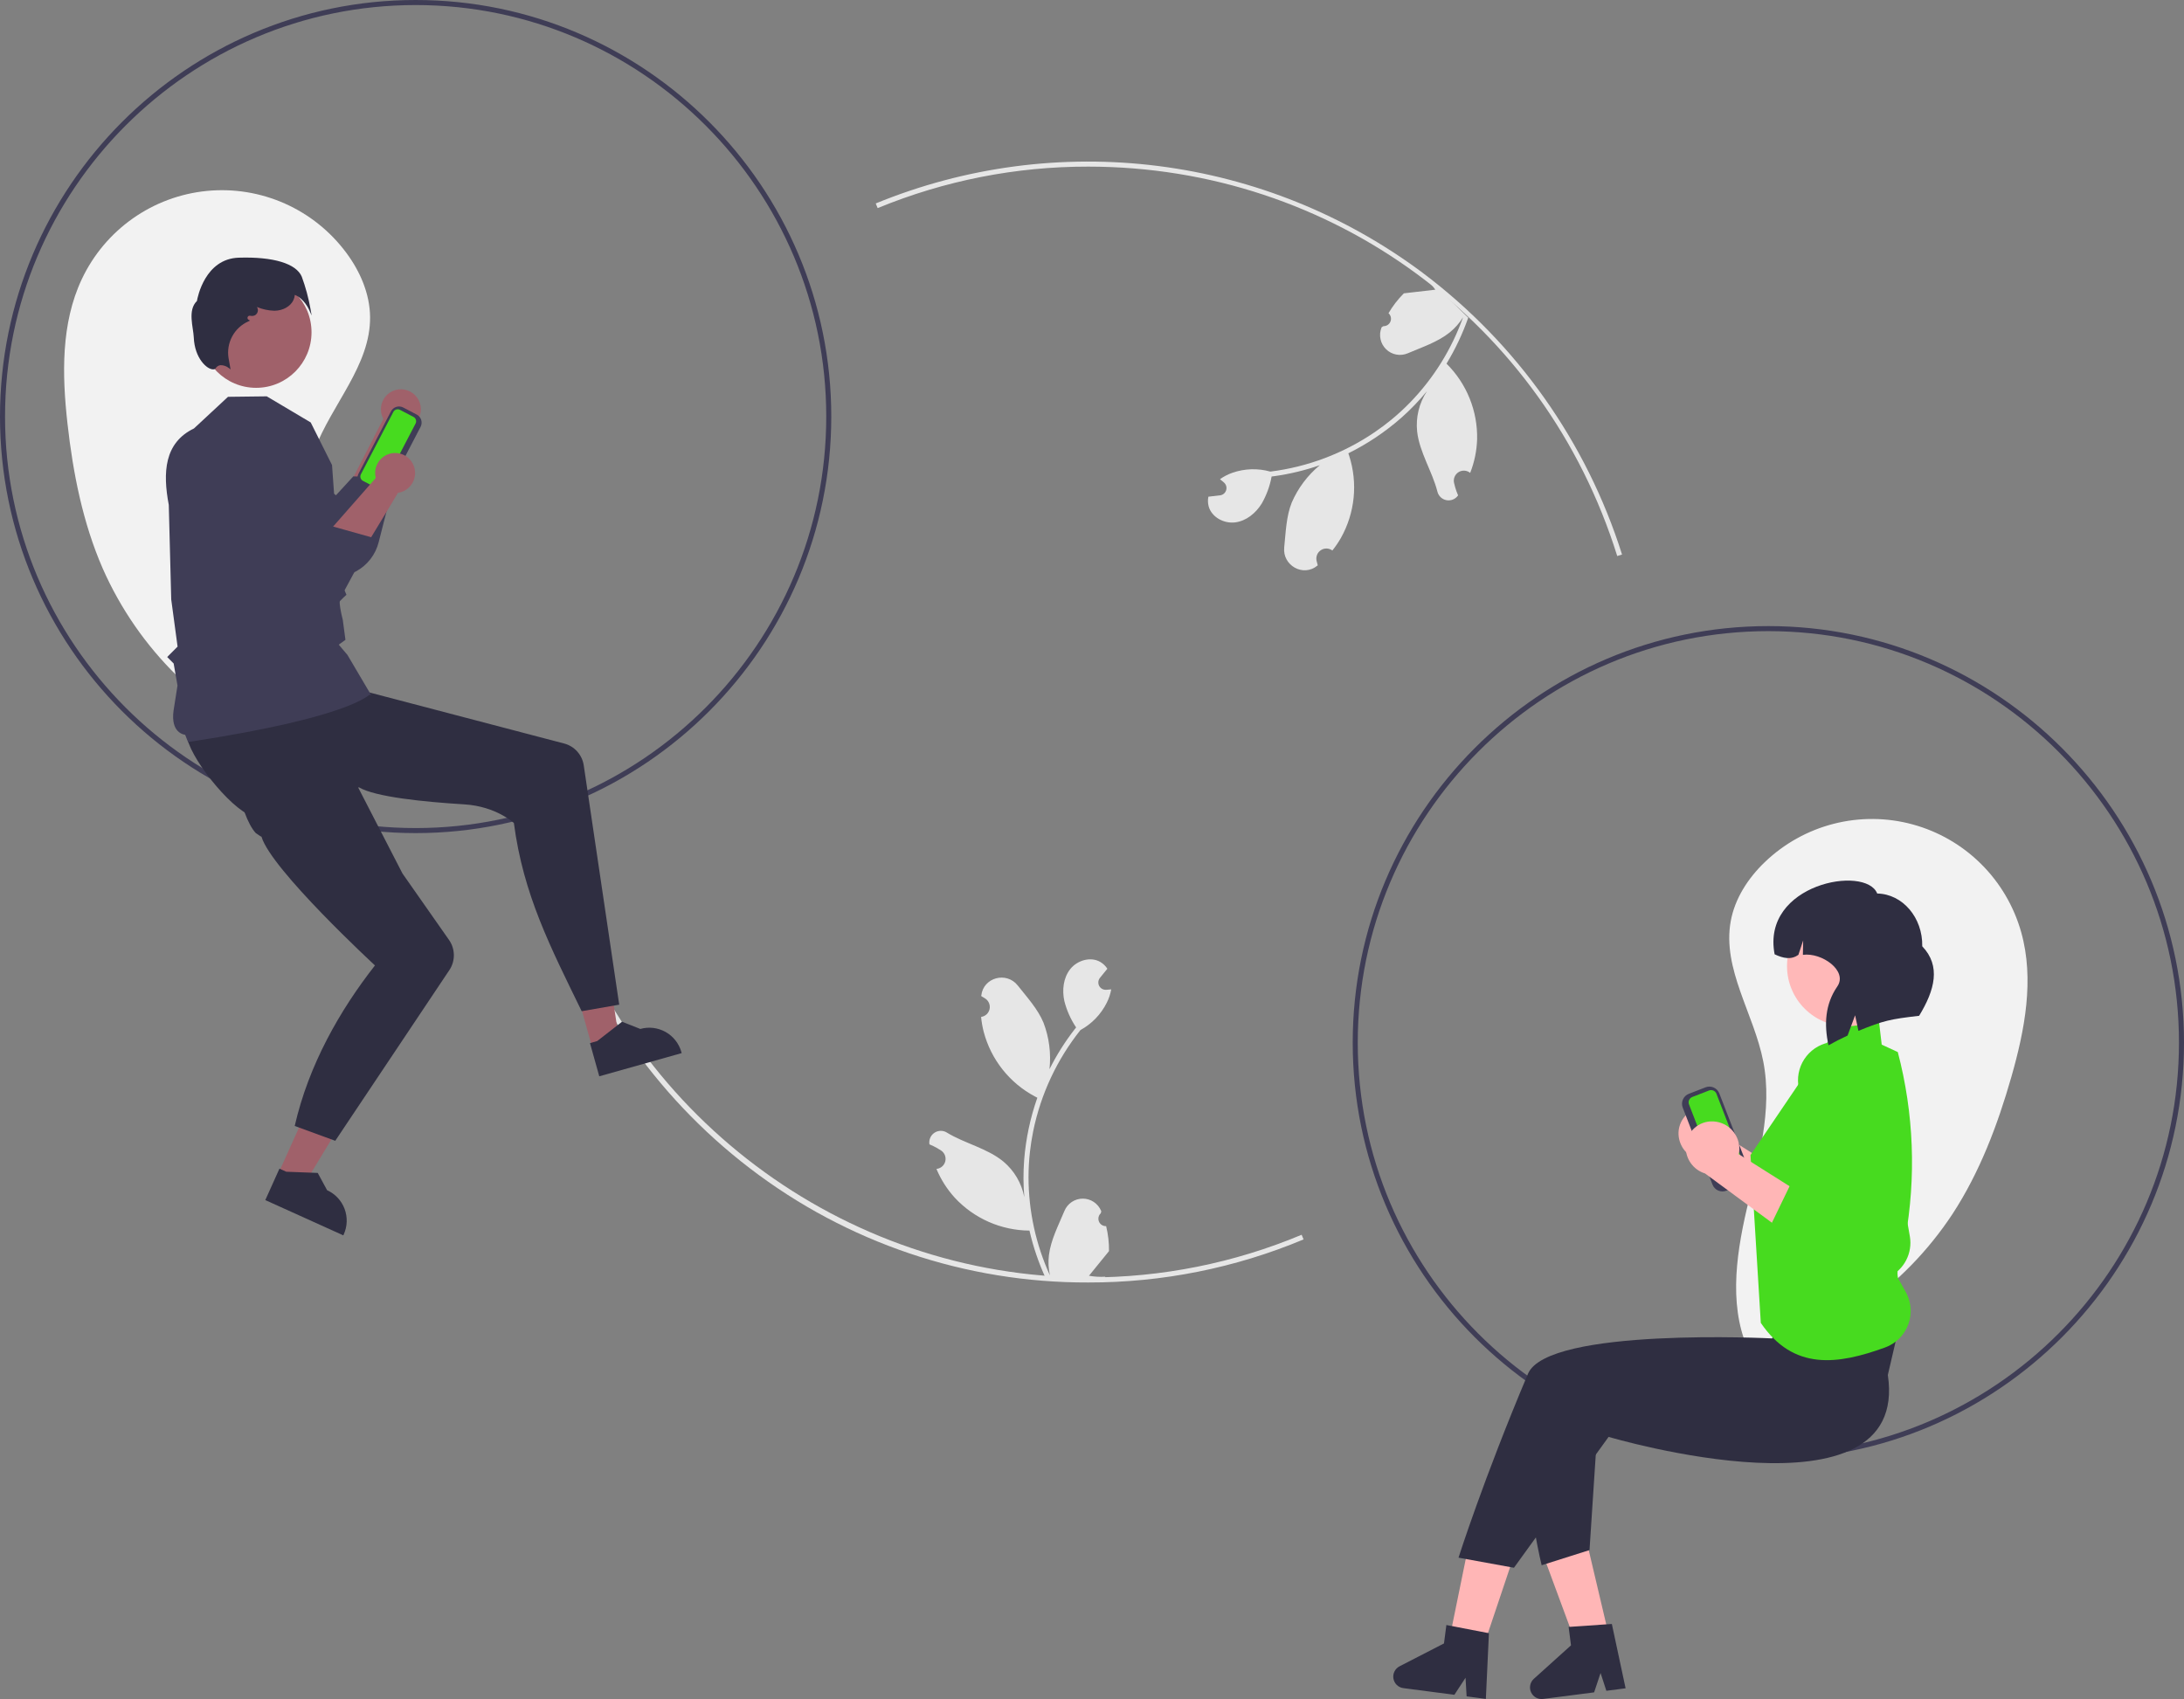 <svg width="455" height="354" viewBox="0 0 455 354" fill="none" xmlns="http://www.w3.org/2000/svg">
<rect x="0" y="0" width="455" height="354" fill="#808080" stroke="none"/>
<g clip-path="url(#clip0_200_5882)">
<path d="M59.359 155.776C42.422 148.645 28.845 135.296 21.407 118.46C17.246 108.923 15.214 98.581 14.057 88.237C12.922 78.088 12.69 67.383 17.048 58.151C19.434 53.097 23.086 48.748 27.647 45.529C32.209 42.31 37.524 40.33 43.076 39.783C48.628 39.235 54.227 40.138 59.327 42.404C64.427 44.671 68.854 48.222 72.177 52.714C75.038 56.579 77.049 61.218 77.1 66.03C77.208 76.124 69.109 84.225 65.557 93.672C61.886 103.433 63.209 114.249 63.833 124.662C64.457 135.076 64.061 146.365 57.757 154.666" fill="#F2F2F2"/>
<path d="M363.121 283.417C381.008 279.218 396.616 268.325 406.751 252.969C412.442 244.261 416.166 234.404 419.028 224.397C421.836 214.581 423.846 204.064 421.085 194.233C419.574 188.851 416.697 183.953 412.735 180.016C408.773 176.08 403.861 173.239 398.478 171.771C393.095 170.303 387.425 170.258 382.019 171.639C376.613 173.021 371.657 175.783 367.633 179.656C364.169 182.989 361.415 187.226 360.563 191.963C358.777 201.898 365.414 211.239 367.345 221.147C369.341 231.386 366.236 241.829 363.888 251.992C361.54 262.155 360.051 273.352 364.886 282.591" fill="#F2F2F2"/>
<path d="M226.713 267.208C201.218 267.289 176.413 258.909 156.169 243.376C136.348 228.198 121.867 207.084 114.827 183.099L115.835 182.805C130.072 231.881 175.666 266.156 226.713 266.156C241.976 266.184 257.091 263.162 271.174 257.264L271.578 258.235C257.367 264.186 242.114 267.237 226.713 267.208V267.208Z" fill="#E6E6E6"/>
<path d="M336.923 115.849C321.779 67.321 277.489 34.716 226.713 34.716C211.666 34.689 196.761 37.626 182.846 43.361L182.446 42.388C201.062 34.747 221.332 32.059 241.289 34.586C261.246 37.113 280.213 44.768 296.348 56.809C315.984 71.553 330.523 92.089 337.925 115.535L336.923 115.849Z" fill="#E6E6E6"/>
<path d="M368.408 304.028C320.661 304.028 281.816 265.094 281.816 217.238C281.816 169.382 320.661 130.448 368.408 130.448C416.155 130.448 455 169.382 455 217.238C455 265.094 416.155 304.028 368.408 304.028ZM368.408 131.5C321.24 131.5 282.866 169.962 282.866 217.238C282.866 264.514 321.24 302.976 368.408 302.976C415.576 302.976 453.95 264.514 453.95 217.238C453.95 169.962 415.576 131.5 368.408 131.5Z" fill="#3F3D56"/>
<path d="M86.592 173.58C38.845 173.58 0 134.646 0 86.79C0 38.934 38.845 0 86.592 0C134.339 0 173.183 38.934 173.183 86.79C173.183 134.646 134.339 173.58 86.592 173.58ZM86.592 1.052C39.424 1.052 1.05 39.514 1.05 86.79C1.05 134.066 39.424 172.528 86.592 172.528C133.76 172.528 172.134 134.066 172.134 86.79C172.134 39.514 133.76 1.052 86.592 1.052V1.052Z" fill="#3F3D56"/>
<path d="M79.859 87.278L72.212 102.163L79.763 106.501C79.763 106.501 84.942 89.781 85.095 89.147C85.876 88.827 86.541 88.277 87.004 87.569C87.466 86.862 87.703 86.031 87.684 85.185C87.664 84.34 87.389 83.52 86.895 82.835C86.401 82.149 85.711 81.63 84.916 81.347C84.121 81.063 83.259 81.028 82.444 81.246C81.629 81.464 80.899 81.925 80.351 82.568C79.803 83.211 79.462 84.005 79.374 84.846C79.287 85.687 79.456 86.535 79.859 87.278V87.278Z" fill="#A0616A"/>
<path d="M40.617 89.302C44.028 101.969 56.288 110.014 66.469 119.658C67.723 120.099 69.054 120.273 70.379 120.169C71.703 120.065 72.992 119.684 74.161 119.053C75.331 118.421 76.356 117.552 77.171 116.5C77.986 115.449 78.574 114.238 78.896 112.946L82.327 99.487L73.606 99.254L69.997 103.185L58.318 94.844L40.617 89.302Z" fill="#3F3D56"/>
<path d="M355.535 230.723C357.016 230.82 358.401 231.493 359.394 232.597C360.388 233.702 360.912 235.152 360.856 236.638C360.84 236.94 360.799 237.24 360.733 237.535L377.548 248.153L368.252 252.274L353.709 241.559C352.509 241.192 351.464 240.437 350.738 239.411C350.011 238.386 349.643 237.149 349.692 235.892C349.727 235.177 349.902 234.477 350.207 233.83C350.511 233.182 350.941 232.602 351.469 232.121C351.998 231.64 352.616 231.268 353.288 231.027C353.96 230.786 354.673 230.679 355.386 230.714C355.436 230.716 355.486 230.719 355.535 230.723Z" fill="#FFB6B6"/>
<path d="M371.75 243.327L367.583 251.945L384.061 262.573C385.233 263.336 386.581 263.785 387.976 263.879C389.37 263.973 390.765 263.707 392.029 263.108V263.108C393.565 262.371 394.821 261.154 395.606 259.639C396.392 258.125 396.665 256.396 396.385 254.712L391.038 224.118C390.679 221.977 389.515 220.055 387.786 218.748C386.057 217.44 383.893 216.847 381.741 217.09V217.09C379.623 217.322 377.685 218.387 376.351 220.052C375.018 221.717 374.399 223.844 374.63 225.966C374.639 226.05 374.65 226.132 374.661 226.215C374.702 226.509 374.758 226.801 374.83 227.089L380.667 248.847L371.75 243.327Z" fill="#47DB1F"/>
<path d="M356.774 246.821L350.569 230.773C350.357 230.224 350.372 229.613 350.609 229.074C350.846 228.536 351.287 228.113 351.834 227.9L355.324 226.544C355.872 226.332 356.482 226.346 357.019 226.584C357.557 226.822 357.978 227.264 358.191 227.813L364.396 243.86C364.608 244.41 364.593 245.021 364.356 245.559C364.119 246.098 363.678 246.52 363.131 246.734L359.641 248.089C359.093 248.302 358.483 248.287 357.946 248.049C357.408 247.812 356.987 247.37 356.774 246.821Z" fill="#3F3D56"/>
<path d="M352.559 228.56C352.264 228.675 352.027 228.902 351.899 229.193C351.771 229.483 351.763 229.812 351.877 230.108L358.082 246.156C358.197 246.452 358.424 246.69 358.714 246.818C359.003 246.946 359.332 246.954 359.627 246.839L363.117 245.484C363.412 245.369 363.649 245.141 363.777 244.851C363.905 244.561 363.913 244.231 363.799 243.935L357.594 227.888C357.479 227.592 357.252 227.354 356.962 227.226C356.673 227.098 356.344 227.09 356.049 227.204L352.559 228.56Z" fill="#47DB1F"/>
<path d="M370.579 280.307H394.145V256.687H370.579V280.307Z" fill="#FFB8B8"/>
<path d="M314.695 326.247L305.695 323.212L300.683 347.766L306.781 349.822L314.695 326.247Z" fill="#FFB6B6"/>
<path d="M330.655 321.576L321.415 323.766L330.105 347.266L336.366 345.781L330.655 321.576Z" fill="#FFB6B6"/>
<path d="M393.299 286.477C398.022 318.037 335.125 299.378 335.125 299.378L315.404 326.646L303.858 324.542C303.858 324.542 309.053 308.172 318.331 286.228C322.452 276.483 369.237 278.864 369.237 278.864L370.208 271.223L396.973 270.697L393.299 286.477Z" fill="#2F2E41"/>
<path d="M333.139 292.607L316.009 293.002C318.755 316.676 321.176 326.12 321.176 326.12L331.148 322.964L333.139 292.607Z" fill="#2F2E41"/>
<path d="M379.837 218.306L384.58 212.195L391.346 211.901L392.022 217.649L395.374 219.198C398.722 231.945 399.239 245.273 396.889 258.241C396.439 258.665 396.111 259.202 395.938 259.796C395.764 260.389 395.752 261.018 395.902 261.618L396.119 262.487L396.099 262.519C395.386 263.647 395.144 265.011 395.425 266.317V266.317L397.026 269.168C397.601 270.193 397.946 271.332 398.037 272.505C398.128 273.677 397.963 274.855 397.554 275.958C397.145 277.06 396.501 278.059 395.667 278.887C394.833 279.714 393.83 280.35 392.726 280.749C382.885 284.325 373.659 285.657 366.834 275.624L364.688 240.66L379.837 218.306Z" fill="#47DB1F"/>
<path d="M384.806 213.818C391.715 213.818 397.316 208.205 397.316 201.28C397.316 194.355 391.715 188.741 384.806 188.741C377.897 188.741 372.296 194.355 372.296 201.28C372.296 208.205 377.897 213.818 384.806 213.818Z" fill="#FFB8B8"/>
<path d="M391.086 186.165C396.383 186.267 400.584 191.191 400.469 197.164C404.389 201.263 403.093 206.279 399.818 211.643C393.826 212.341 392.428 212.631 387.173 214.779L386.481 211.536L384.912 215.759C383.577 216.376 382.252 217.053 380.936 217.791C379.991 213.446 380.226 209.222 382.766 205.543C385.023 202.275 379.531 198.395 375.603 198.944L375.661 195.942L374.674 198.926C373.143 200.053 371.45 199.645 369.713 198.83V198.83C366.897 184.16 388.7 180.149 391.086 186.165Z" fill="#2F2E41"/>
<path d="M309.554 353.975L305.544 353.45L305.323 349.562L302.995 353.116L292.36 351.724C291.851 351.657 291.376 351.429 291.004 351.073C290.633 350.716 290.386 350.25 290.297 349.742C290.209 349.235 290.285 348.712 290.515 348.251C290.744 347.79 291.114 347.414 291.571 347.178L300.83 342.412L301.33 338.576L310.193 340.28L309.554 353.975Z" fill="#2F2E41"/>
<path d="M338.667 351.762L334.656 352.279L333.453 348.576L332.107 352.608L321.47 353.98C320.96 354.046 320.442 353.946 319.993 353.697C319.543 353.447 319.185 353.059 318.971 352.591C318.756 352.123 318.697 351.598 318.801 351.093C318.905 350.589 319.168 350.131 319.55 349.786L327.29 342.811L326.797 338.974L335.801 338.356L338.667 351.762Z" fill="#2F2E41"/>
<path d="M357.044 233.657C358.524 233.754 359.909 234.426 360.903 235.531C361.896 236.636 362.421 238.085 362.364 239.571C362.348 239.873 362.307 240.173 362.241 240.469L379.057 251.086L369.76 255.207L355.217 244.493C354.017 244.125 352.973 243.37 352.246 242.345C351.519 241.32 351.152 240.082 351.201 238.826C351.235 238.111 351.41 237.41 351.715 236.763C352.02 236.116 352.449 235.535 352.978 235.055C353.506 234.574 354.124 234.202 354.796 233.961C355.468 233.719 356.181 233.613 356.895 233.647C356.944 233.65 356.994 233.653 357.044 233.657Z" fill="#FFB6B6"/>
<path d="M373.259 246.26L369.091 254.879L385.569 265.507C386.742 266.269 388.089 266.719 389.484 266.812C390.878 266.906 392.274 266.641 393.537 266.042V266.042C395.073 265.305 396.329 264.087 397.115 262.573C397.9 261.058 398.173 259.329 397.893 257.645L392.546 227.051C392.187 224.91 391.024 222.988 389.294 221.681C387.565 220.374 385.402 219.781 383.249 220.023V220.023C382.201 220.138 381.185 220.459 380.26 220.967C379.336 221.475 378.52 222.161 377.86 222.986C377.199 223.81 376.707 224.756 376.412 225.771C376.117 226.786 376.024 227.849 376.139 228.9C376.148 228.983 376.158 229.066 376.17 229.149C376.21 229.443 376.266 229.734 376.338 230.022L382.175 251.78L373.259 246.26Z" fill="#47DB1F"/>
<path d="M57.946 244.598L63.232 246.988L74.944 227.691L67.143 224.163L57.946 244.598Z" fill="#A0616A"/>
<path d="M55.272 250.04L71.526 257.39L71.619 257.183C72.376 255.502 72.435 253.588 71.784 251.862C71.133 250.136 69.824 248.741 68.147 247.982L68.146 247.982L66.193 244.382L59.638 244.134L58.219 243.493L55.272 250.04Z" fill="#2F2E41"/>
<path d="M123.411 218.355L128.993 216.785L125.605 194.454L117.365 196.773L123.411 218.355Z" fill="#A0616A"/>
<path d="M124.849 224.248L142.017 219.418L141.956 219.2C141.458 217.424 140.277 215.918 138.672 215.015C137.067 214.112 135.17 213.884 133.398 214.383L133.398 214.383L129.594 212.88L124.411 216.911L122.912 217.333L124.849 224.248Z" fill="#2F2E41"/>
<path d="M38.918 153.106C39.061 157.246 47.845 168.414 52.465 170.016C53.25 170.288 53.709 170.438 53.709 170.438L55.317 169.951L74.788 164.046C78.198 166.056 88.369 167.079 96.714 167.59C103.356 167.995 107.059 171.476 107.059 171.476C109.018 186.413 114.668 197.303 121.183 210.686L129.001 209.324L121.615 159.47C121.455 158.394 120.984 157.388 120.259 156.578C119.534 155.768 118.587 155.189 117.536 154.913L64.403 140.983C64.403 140.983 61.473 140.452 55.293 143.44C45.119 148.36 38.816 150.094 38.918 153.106Z" fill="#2F2E41"/>
<path d="M49.071 152.305C47.289 156.042 49.93 170.015 53.288 173.575L54.18 174.183L54.481 174.34C56.496 181.171 78.117 201.149 78.117 201.149C70.814 210.474 64.305 221.85 61.401 234.596L69.846 237.688L93.616 202.121C94.239 201.19 94.566 200.091 94.553 198.97C94.541 197.849 94.191 196.757 93.548 195.84L83.85 181.995L68.049 151.317C56.758 150.968 50.369 149.587 49.071 152.305Z" fill="#2F2E41"/>
<path d="M39.236 154.733C39.21 154.733 38.591 153.11 38.578 153.106C38.368 153.047 35.519 152.765 36.16 148.038L36.979 142.835L36.179 138.241L34.833 136.891L36.996 134.723L35.671 124.889L35.162 105.2C33.884 98.437 34.218 92.251 40.407 89.272L47.502 82.676L55.575 82.578L64.735 88.021L69.172 96.888L70.894 120.92L72.179 123.926L72.069 124.025C72.061 124.033 71.204 124.809 70.82 125.236C70.633 125.501 70.983 127.482 71.415 129.163L71.968 133.314L70.573 134.314L72.387 136.461L77.331 144.837L77.035 144.763C76.701 144.68 73.592 149.358 39.465 154.56C39.307 154.584 39.301 154.733 39.236 154.733Z" fill="#3F3D56"/>
<path d="M78.314 102.724L75.489 101.246C75.046 101.014 74.712 100.614 74.562 100.136C74.412 99.658 74.458 99.139 74.689 98.695L81.453 85.702C81.685 85.258 82.083 84.924 82.56 84.773C83.038 84.623 83.555 84.669 83.999 84.9L86.824 86.378C87.267 86.61 87.6 87.009 87.75 87.488C87.9 87.966 87.855 88.484 87.624 88.929L80.86 101.922C80.628 102.366 80.23 102.7 79.752 102.85C79.275 103.001 78.758 102.955 78.314 102.724Z" fill="#3F3D56"/>
<path d="M83.323 85.39C83.084 85.265 82.805 85.241 82.548 85.322C82.291 85.403 82.076 85.583 81.951 85.822L75.187 98.815C75.063 99.054 75.038 99.334 75.119 99.591C75.2 99.849 75.379 100.064 75.618 100.19L78.444 101.667C78.683 101.792 78.961 101.816 79.219 101.735C79.476 101.654 79.69 101.474 79.815 101.235L86.579 88.243C86.704 88.003 86.728 87.724 86.647 87.466C86.567 87.208 86.387 86.993 86.148 86.868L83.323 85.39Z" fill="#47DB1F"/>
<path d="M53.357 80.805C59.733 80.805 64.901 75.625 64.901 69.235C64.901 62.845 59.733 57.665 53.357 57.665C46.982 57.665 41.814 62.845 41.814 69.235C41.814 75.625 46.982 80.805 53.357 80.805Z" fill="#A0616A"/>
<path d="M47.68 76.687C47.174 76.283 46.543 76.071 45.896 76.086C45.696 76.119 45.505 76.195 45.335 76.307C45.166 76.42 45.022 76.567 44.914 76.74C44.854 76.816 44.776 76.875 44.687 76.913C44.598 76.951 44.501 76.966 44.405 76.957C43.173 77.002 40.548 74.712 40.369 70.293C40.283 68.193 39.03 64.639 41.025 62.714C41.159 61.938 42.718 53.909 49.742 53.688C56.935 53.459 61.722 54.907 62.872 57.654C63.671 59.836 64.278 62.083 64.687 64.37L64.928 65.729L64.365 64.469C64.354 64.445 63.326 62.189 61.42 61.436C61.389 61.803 61.296 62.163 61.145 62.498C60.523 63.849 58.955 64.731 57.151 64.745C55.904 64.706 54.674 64.441 53.522 63.962C53.653 64.151 53.726 64.374 53.733 64.603C53.74 64.833 53.681 65.059 53.562 65.256C53.444 65.453 53.272 65.611 53.066 65.711C52.859 65.811 52.629 65.85 52.401 65.822L52.068 65.781C51.963 65.767 51.856 65.792 51.767 65.849C51.678 65.906 51.611 65.993 51.579 66.094C51.547 66.195 51.552 66.305 51.592 66.403C51.631 66.501 51.704 66.582 51.798 66.633L52.092 66.79L51.735 66.963C50.3 67.605 49.117 68.705 48.373 70.091C47.628 71.478 47.362 73.073 47.618 74.627L48.033 76.971L47.68 76.687Z" fill="#2F2E41"/>
<path d="M230.444 255.467C230.128 255.481 229.816 255.398 229.549 255.229C229.282 255.059 229.073 254.812 228.951 254.52C228.829 254.227 228.8 253.905 228.867 253.595C228.934 253.286 229.095 253.004 229.327 252.789L229.433 252.369C229.419 252.335 229.405 252.301 229.391 252.268C229.073 251.515 228.54 250.873 227.859 250.422C227.178 249.972 226.38 249.733 225.564 249.737C224.748 249.74 223.951 249.984 223.274 250.44C222.596 250.895 222.068 251.541 221.756 252.296C220.507 255.31 218.917 258.33 218.526 261.517C218.354 262.926 218.426 264.354 218.741 265.738C215.808 259.325 214.285 252.356 214.275 245.302C214.275 243.532 214.373 241.763 214.569 240.004C214.732 238.562 214.957 237.13 215.245 235.709C216.817 227.995 220.192 220.766 225.093 214.614C227.465 213.317 229.383 211.322 230.589 208.898C231.026 208.027 231.335 207.097 231.506 206.137C231.238 206.172 230.966 206.194 230.699 206.212C230.615 206.216 230.528 206.221 230.444 206.225L230.413 206.227C230.119 206.24 229.827 206.167 229.573 206.018C229.319 205.869 229.113 205.65 228.981 205.387C228.848 205.123 228.795 204.827 228.826 204.533C228.858 204.24 228.973 203.962 229.159 203.733C229.274 203.591 229.39 203.448 229.506 203.306C229.681 203.086 229.861 202.87 230.036 202.651C230.057 202.63 230.076 202.608 230.093 202.585C230.295 202.334 230.497 202.088 230.699 201.837C230.33 201.264 229.835 200.784 229.251 200.435C227.229 199.248 224.439 200.07 222.978 201.903C221.513 203.737 221.237 206.309 221.746 208.599C222.246 210.548 223.074 212.398 224.193 214.069C224.084 214.209 223.97 214.346 223.86 214.486C221.855 217.07 220.108 219.844 218.643 222.77C219 219.492 218.575 216.177 217.403 213.097C216.216 210.226 213.99 207.808 212.031 205.327C209.677 202.346 204.85 203.647 204.435 207.426C204.431 207.462 204.427 207.499 204.423 207.535C204.714 207.7 204.999 207.875 205.278 208.059C205.628 208.294 205.9 208.629 206.057 209.021C206.214 209.413 206.249 209.843 206.158 210.255C206.067 210.667 205.853 211.042 205.546 211.331C205.239 211.619 204.851 211.808 204.435 211.873L204.393 211.879C204.496 212.931 204.68 213.973 204.941 214.996C205.698 217.854 207.036 220.524 208.871 222.839C210.706 225.154 212.999 227.064 215.605 228.45C215.776 228.538 215.942 228.626 216.113 228.709C214.642 232.889 213.719 237.243 213.367 241.662C213.169 244.268 213.18 246.887 213.403 249.492L213.389 249.4C212.828 246.503 211.286 243.889 209.025 242C205.666 239.235 200.921 238.216 197.297 235.993C196.912 235.746 196.464 235.613 196.006 235.612C195.549 235.611 195.1 235.741 194.714 235.987C194.328 236.233 194.02 236.585 193.826 237C193.633 237.416 193.562 237.878 193.622 238.333C193.627 238.365 193.632 238.398 193.637 238.43C194.177 238.651 194.703 238.905 195.211 239.191C195.503 239.355 195.787 239.53 196.066 239.715C196.416 239.949 196.688 240.285 196.845 240.676C197.002 241.068 197.037 241.498 196.946 241.91C196.855 242.323 196.642 242.698 196.334 242.986C196.027 243.275 195.64 243.464 195.223 243.528L195.181 243.535C195.15 243.539 195.124 243.543 195.093 243.548C196.016 245.757 197.311 247.79 198.922 249.558C200.913 251.698 203.318 253.409 205.991 254.585C208.665 255.76 211.549 256.376 214.468 256.395H214.473C215.265 259.846 216.413 263.206 217.899 266.419H230.137C230.181 266.283 230.221 266.142 230.26 266.006C229.127 266.077 227.99 266.009 226.874 265.803C227.782 264.687 228.69 263.561 229.598 262.444C229.618 262.424 229.637 262.402 229.655 262.378C230.115 261.807 230.58 261.24 231.041 260.668L231.041 260.668C231.066 258.916 230.865 257.168 230.444 255.467L230.444 255.467Z" fill="#E6E6E6"/>
<path d="M289.273 65.259C289.51 65.47 289.676 65.748 289.749 66.056C289.822 66.364 289.799 66.687 289.683 66.982C289.567 67.276 289.363 67.528 289.099 67.703C288.836 67.877 288.525 67.966 288.209 67.958L287.84 68.186C287.827 68.219 287.813 68.253 287.8 68.287C287.503 69.049 287.438 69.881 287.612 70.68C287.786 71.479 288.192 72.208 288.778 72.777C289.364 73.345 290.105 73.728 290.907 73.875C291.709 74.023 292.537 73.93 293.287 73.608C296.28 72.323 299.522 71.272 302.021 69.264C303.126 68.376 304.068 67.302 304.806 66.091C302.441 72.735 298.679 78.791 293.774 83.849C292.542 85.117 291.24 86.315 289.874 87.438C288.754 88.357 287.595 89.225 286.399 90.041C279.902 94.465 272.451 97.282 264.657 98.259C262.055 97.528 259.292 97.615 256.741 98.507C255.821 98.825 254.952 99.275 254.161 99.843C254.377 100.005 254.587 100.179 254.791 100.354C254.854 100.409 254.92 100.467 254.983 100.523L255.006 100.544C255.226 100.74 255.385 100.996 255.463 101.28C255.541 101.565 255.535 101.866 255.447 102.147C255.358 102.428 255.19 102.678 254.963 102.866C254.737 103.054 254.46 103.172 254.168 103.207C253.986 103.228 253.804 103.249 253.622 103.27C253.343 103.305 253.064 103.333 252.786 103.368C252.757 103.369 252.728 103.371 252.699 103.375C252.38 103.413 252.064 103.449 251.745 103.487C251.61 104.155 251.63 104.845 251.805 105.504C252.426 107.769 254.997 109.132 257.32 108.841C259.646 108.553 261.635 106.904 262.865 104.908C263.864 103.162 264.559 101.258 264.921 99.278C265.098 99.254 265.274 99.237 265.451 99.213C268.686 98.765 271.869 98 274.955 96.93C272.418 99.028 270.413 101.699 269.107 104.725C267.959 107.611 267.869 110.899 267.544 114.047C267.154 117.829 271.516 120.274 274.445 117.858C274.473 117.835 274.501 117.811 274.53 117.788C274.436 117.466 274.353 117.142 274.282 116.814C274.195 116.401 274.234 115.972 274.394 115.581C274.555 115.191 274.829 114.858 275.181 114.627C275.534 114.395 275.947 114.276 276.369 114.284C276.79 114.293 277.199 114.428 277.541 114.673L277.577 114.698C278.235 113.873 278.829 112.998 279.355 112.083C280.802 109.506 281.704 106.658 282.002 103.717C282.3 100.775 281.988 97.803 281.087 94.988C281.025 94.805 280.967 94.626 280.903 94.446C284.868 92.482 288.561 90.01 291.889 87.092C293.847 85.364 295.662 83.48 297.317 81.46L297.262 81.535C295.647 84.002 294.931 86.952 295.235 89.887C295.714 94.217 298.403 98.266 299.45 102.393C299.554 102.84 299.782 103.248 300.109 103.569C300.436 103.89 300.848 104.11 301.296 104.204C301.744 104.299 302.209 104.262 302.637 104.1C303.065 103.938 303.438 103.656 303.712 103.289C303.731 103.262 303.75 103.235 303.769 103.209C303.535 102.673 303.336 102.123 303.17 101.562C303.077 101.241 302.994 100.916 302.923 100.589C302.836 100.176 302.875 99.746 303.035 99.356C303.196 98.966 303.47 98.633 303.822 98.401C304.175 98.17 304.588 98.05 305.009 98.059C305.431 98.067 305.839 98.203 306.182 98.448L306.217 98.473C306.242 98.491 306.264 98.507 306.289 98.525C307.167 96.297 307.655 93.935 307.732 91.542C307.798 88.617 307.266 85.709 306.17 82.997C305.075 80.285 303.438 77.826 301.36 75.771L301.357 75.767C303.193 72.742 304.71 69.532 305.884 66.192L297.12 57.631C296.993 57.697 296.867 57.771 296.744 57.841C297.605 58.582 298.372 59.426 299.028 60.355C297.6 60.519 296.166 60.69 294.738 60.854C294.709 60.855 294.68 60.858 294.652 60.862C293.924 60.949 293.196 61.03 292.468 61.117L292.467 61.117C291.23 62.355 290.156 63.747 289.273 65.259L289.273 65.259Z" fill="#E6E6E6"/>
<path d="M78.28 99.595L67.244 112.162L73.511 118.214C73.511 118.214 82.601 103.264 82.903 102.686C83.739 102.567 84.518 102.196 85.139 101.623C85.759 101.05 86.191 100.302 86.378 99.477C86.565 98.652 86.498 97.79 86.185 97.005C85.873 96.219 85.329 95.547 84.627 95.078C83.926 94.609 83.098 94.364 82.255 94.376C81.411 94.389 80.591 94.657 79.903 95.147C79.215 95.636 78.692 96.324 78.402 97.118C78.112 97.912 78.07 98.776 78.28 99.595V99.595Z" fill="#A0616A"/>
<path d="M39.73 91.97C39.957 105.087 49.891 115.885 57.419 127.726C58.527 128.46 59.776 128.954 61.086 129.177C62.396 129.399 63.738 129.345 65.026 129.019C66.314 128.692 67.52 128.099 68.566 127.279C69.612 126.458 70.477 125.428 71.103 124.253L77.704 112.039L69.303 109.681L64.847 112.612L55.549 101.669L39.73 91.97Z" fill="#3F3D56"/>
</g>
<defs>
<clipPath id="clip0_200_5882">
<rect width="455" height="354" fill="white"/>
</clipPath>
</defs>
</svg>
